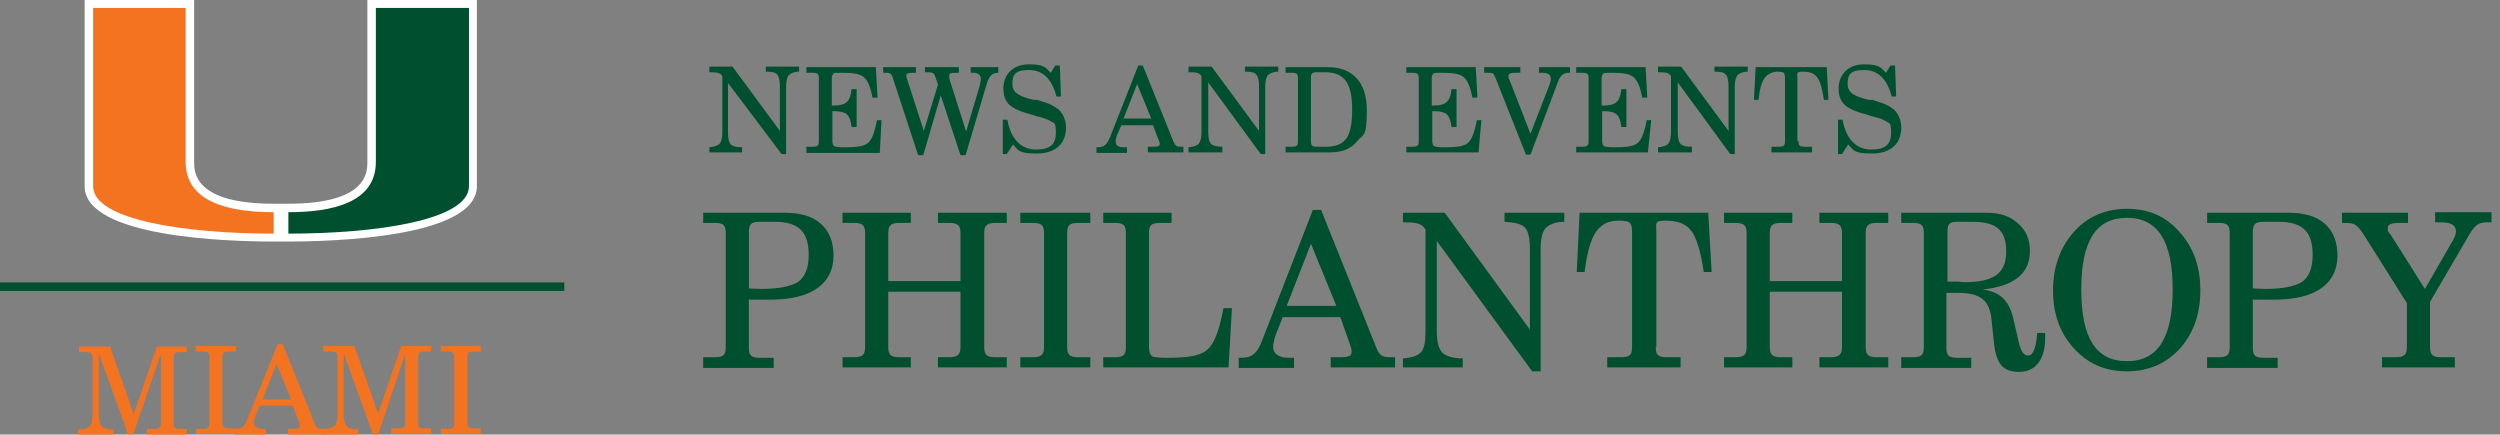 <?xml version="1.0" encoding="UTF-8"?>
<svg id="Layer_1" xmlns="http://www.w3.org/2000/svg" version="1.1" viewBox="0 0 443 77">
  <rect x="0" y="0" width="443" height="77" fill="#808080" stroke="none"/>
  <!-- Generator: Adobe Illustrator 29.0.0, SVG Export Plug-In . SVG Version: 2.1.0 Build 186)  -->
  <defs>
    <style>
      .st0 {
        fill: #005030;
      }

      .st1 {
        fill: #fff;
      }

      .st2 {
        fill: none;
        stroke: #005030;
        stroke-width: 1.5px;
      }

      .st3 {
        fill: #f37321;
      }
    </style>
  </defs>
  <g>
    <path class="st0" d="M125.7,27v-.9c.9-.1,1.5-.3,1.8-.6.3-.4.5-1,.5-2.1v-9.9c-.3-.5-.7-.7-1.9-.7h-.4v-1h4.1l8.4,11.4v-7.9c0-1.1-.2-1.8-.5-2.1-.3-.4-1-.5-2-.5v-.9h5.9v.9c-.9,0-1.5.3-1.8.6s-.5,1-.5,2.1v11.9h-.8l-9.5-12.6v8.8c0,1.1.2,1.8.5,2.1s1,.5,2,.5v.9h-5.8Z"/>
    <path class="st0" d="M142.9,27v-1h1.1c.9,0,1.1-.2,1.1-1v-11.1c0-.8-.2-1-1.1-1h-1.1v-1h12.3l.3,5.4h-.9c-.3-1.7-.8-3-1.5-3.6s-1.7-.8-3.9-.8-1.3.1-1.5.2-.3.4-.3.8v4.8h.3c2.2,0,3-.7,3.2-2.9h.9v6.7h-.9c-.1-1.1-.4-1.8-.8-2.2-.4-.4-1.2-.6-2.3-.6h-.3v5.3c0,.4.1.7.3.9.2.1.8.2,1.7.2,2,0,3.1-.1,3.9-.5.9-.4,1.5-1.7,2-4.3h.8l-.3,5.8h-13Z"/>
    <path class="st0" d="M163.9,11.9h6v1h-.5c-.9,0-1.2.1-1.2.5s0,.4.1.8l2.9,9.1,2.4-8.1c.1-.5.2-.9.2-1.2,0-.7-.4-1.1-1.4-1.1h-.4v-1h4.9v1c-1,0-1.6.5-2,1.8l-3.8,12.8h-.9l-3.5-10.6-3.1,10.6h-.9l-4.5-13.7c-.2-.7-.5-.9-1.1-.9h-.6v-1h5.8v1h-.5c-.9,0-1.2.1-1.2.5s.1.4.2.8l2.9,9,2.5-8.2-.5-1.5c-.2-.5-.4-.7-1.3-.7h-.5v-.9h0Z"/>
    <path class="st0" d="M178.4,27.3h-.7v-6.1c-.1,0,.8,0,.8,0,.6,3.4,2.4,5.3,5.1,5.3s3.5-1.1,3.5-3-.3-1.6-.9-2c-.4-.3-1.2-.6-2.5-.9l-.9-.3c-2-.5-3.3-1.1-4-1.8s-1-1.6-1-2.8c0-2.6,1.8-4.3,4.5-4.3s2.9.5,3.9,1.5l.8-1.3h.8l.2,5.5h-.8c-.8-3.1-2.4-4.7-4.9-4.7s-2.9.9-2.9,2.5,1.3,2.2,3.8,2.8h.6c1.2.4,2,.6,2.5.9s.9.5,1.3.8c.8.8,1.3,1.9,1.3,3.2,0,2.9-1.9,4.6-5.2,4.6s-3.2-.6-4.2-1.6l-1.1,1.7Z"/>
    <path class="st0" d="M201.7,11.6h.8l5.4,13.4c.4.9.6,1,1.4,1h.4v1h-6.3v-1h.8c1.1,0,1.3-.1,1.3-.5s-.1-.4-.2-.7l-1-2.6h-5.6l-.7,1.6c-.2.4-.3,1-.3,1.3,0,.7.5,1,1.5,1h.5v1h-5.4v-1h.2c1.1,0,1.6-.4,2.2-1.8l5-12.7ZM204,21l-2.5-6.1-2.4,6.1h4.9Z"/>
    <path class="st0" d="M210.6,27v-.9c.9-.1,1.5-.3,1.8-.6.3-.4.5-1,.5-2.1v-9.9c-.3-.5-.7-.7-1.9-.7h-.4v-1h4.1l8.4,11.4v-7.9c0-1.1-.2-1.8-.5-2.1-.3-.4-1-.5-2-.5v-.9h5.9v.9c-.9,0-1.5.3-1.8.6s-.5,1-.5,2.1v11.9h-.8l-9.3-12.7v8.8c0,1.1.2,1.8.5,2.1s1,.5,2,.5v1h-6Z"/>
    <path class="st0" d="M227.8,27v-1h1.1c.9,0,1.1-.2,1.1-1v-11.1c0-.8-.2-1-1.1-1h-1.1v-1h7.5c4.4,0,6.9,2.7,6.9,7.6s-.6,4.2-1.7,5.5c-1.1,1.4-2.7,2-4.7,2h-8ZM232.3,25c0,.8.2,1,1.1,1h1.7c1.6,0,2.8-.5,3.5-1.5s1-2.7,1-5.1c0-4.7-1.4-6.6-4.8-6.6h-1.4c-.9,0-1.1.2-1.1,1v11.2Z"/>
    <path class="st0" d="M249.2,27v-1h1.1c.9,0,1.1-.2,1.1-1v-11.1c0-.8-.2-1-1.1-1h-1.1v-1h12.3l.3,5.4h-.9c-.3-1.7-.8-3-1.5-3.6s-1.7-.8-3.9-.8-1.3.1-1.5.2-.3.4-.3.8v4.8h.3c2.2,0,3-.7,3.2-2.9h.9v6.7h-.9c-.1-1.1-.4-1.8-.8-2.2-.4-.4-1.2-.6-2.3-.6h-.3v5.3c0,.4.1.7.3.9.2.1.8.2,1.7.2,2,0,3.1-.1,3.9-.5.9-.4,1.5-1.7,2-4.3h.8l-.5,5.7h-12.8Z"/>
    <path class="st0" d="M271.2,27.4h-.8l-5.4-13.6c-.2-.4-.3-.7-.5-.8-.1-.1-.5-.1-1-.1h-.5v-1h6.4v1h-.8c-1,0-1.3.1-1.3.6s.1.5.2.7l3.7,9.5,3.3-8.5c.2-.5.3-.9.3-1.2,0-.8-.5-1.1-1.5-1.1h-.6v-1h5.5v1h-.1c-1.1,0-1.6.4-2.1,1.8l-4.8,12.7Z"/>
    <path class="st0" d="M279.3,27v-1h1.1c.9,0,1.1-.2,1.1-1v-11.1c0-.8-.2-1-1.1-1h-1.1v-1h12.3l.3,5.4h-.9c-.3-1.7-.8-3-1.5-3.6s-1.7-.8-3.9-.8-1.3.1-1.5.2c-.2.1-.3.4-.3.8v4.8h.3c2.2,0,3-.7,3.2-2.9h.9v6.7h-.9c-.1-1.1-.4-1.8-.8-2.2-.4-.4-1.2-.6-2.3-.6h-.3v5.3c0,.4.1.7.3.9.2.1.8.2,1.7.2,2,0,3.1-.1,3.9-.5.9-.4,1.5-1.7,2-4.3h.8l-.6,5.7h-12.7Z"/>
    <path class="st0" d="M293.8,27v-.9c.9-.1,1.5-.3,1.8-.6.3-.4.5-1,.5-2.1v-9.9c-.3-.5-.7-.7-1.9-.7h-.4v-1h4.1l8.4,11.4v-7.9c0-1.1-.2-1.8-.5-2.1-.3-.4-1-.5-2-.5v-.9h5.9v.9c-.9,0-1.5.3-1.8.6-.3.4-.5,1-.5,2.1v11.9h-.8l-9.3-12.7v8.8c0,1.1.2,1.8.5,2.1.4.4,1,.5,2,.5v1h-6Z"/>
    <path class="st0" d="M318.7,25c0,.8.2,1,1.1,1h1.3v1h-7.2v-1h1.3c.9,0,1.1-.2,1.1-1v-11.2c0-.4-.1-.7-.2-.9-.1-.1-.5-.2-1.2-.2s-1.7.4-2.2,1.1c-.5.7-.9,2-1.1,3.9h-.8l.3-5.8h12.6l.3,5.8h-.8c-.3-2-.7-3.4-1.2-4-.5-.7-1.3-1-2.5-1s-1,.2-1,1.1v11.2h.2Z"/>
    <path class="st0" d="M326.4,27.3h-.7v-6.1c-.1,0,.8,0,.8,0,.6,3.4,2.4,5.3,5.1,5.3s3.5-1.1,3.5-3-.3-1.6-.9-2c-.4-.3-1.2-.6-2.5-.9l-.9-.3c-2-.5-3.3-1.1-4-1.8-.7-.7-1-1.6-1-2.8,0-2.6,1.8-4.3,4.5-4.3s2.9.5,3.9,1.5l.8-1.3h.8l.2,5.5h-.8c-.8-3.1-2.4-4.7-4.9-4.7s-2.9.9-2.9,2.5,1.3,2.2,3.8,2.8h.6c1.2.4,2,.6,2.5.9.5.2.9.5,1.3.8.8.8,1.3,1.9,1.3,3.2,0,2.9-1.9,4.6-5.2,4.6s-3.2-.6-4.2-1.6l-1.1,1.7Z"/>
  </g>
  <path class="st1" d="M65.1,0v28.7c0,1.8,0,7.4-14,7.4h-2.6c-14.1,0-14.1-5.6-14.1-7.4V0H15v33c0,9.1,25.6,9.8,33.4,9.8h2.7c7.8,0,33.4-.7,33.4-9.8V0h-19.4Z"/>
  <path class="st0" d="M66.6,28.7V1.4h16.5v31.6c0,6-16.4,8.4-32,8.4v-3.8c7.8,0,15.5-1.7,15.5-8.9"/>
  <path class="st3" d="M32.9,28.7V1.4h-16.4v31.6c0,6,16.4,8.4,32,8.4v-3.8c-7.8,0-15.6-1.7-15.6-8.9"/>
  <line class="st2" y1="50.8" x2="100" y2="50.8"/>
  <path class="st3" d="M17.5,73.3c0,2.1.5,2.8,2.6,2.8v.9h-6.3v-.9c2.2,0,2.6-.7,2.6-2.8v-9.9c0-.8-.3-1-1.2-1h-1.2v-1h5.5l4.2,12,4.1-12h5.3v1h-1.2c-.9,0-1.1.2-1.1,1v11.6c0,.9.3,1,1.1,1h1.2v1h-7.1v-1h1.3c.9,0,1.2-.2,1.2-1v-12.3l-4.9,14.3h-.9l-5.2-14.4v10.7Z"/>
  <path class="st3" d="M34.7,76h1.2c.9,0,1.2-.2,1.2-1v-11.7c0-.8-.3-1-1.2-1h-1.2v-1h7.1v1h-1.2c-.9,0-1.2.2-1.2,1v11.6c0,.8.3,1,1.2,1h1.2v1h-7.1v-.9Z"/>
  <path class="st3" d="M49,64.5l-2.5,6.3h5.1l-2.6-6.3ZM50.1,61l5.6,13.9c.3.9.6,1.1,1.5,1.1h.4v1h-6.6v-1h.8c.9,0,1.3,0,1.3-.6s0-.4-.2-.8l-1-2.7h-5.9l-.7,1.7c-.2.5-.3,1-.3,1.3,0,.7.5,1.1,1.6,1.1h.5v1h-5.6v-1h.2c1.3,0,1.7-.5,2.2-1.9l5.3-13.1h.9Z"/>
  <path class="st3" d="M60.9,73.3c0,2.1.5,2.8,2.6,2.8v.9h-6.3v-1c2.2,0,2.6-.7,2.6-2.8v-9.9c0-.8-.3-1-1.2-1h-1.3v-1h5.5l4.2,12,4.1-12h5.3v1h-1.2c-.9,0-1.1.2-1.1,1v11.6c0,.9.3,1,1.1,1h1.2v1h-7.1v-1h1.3c.9,0,1.2-.2,1.2-1v-12.2l-4.8,14.3h-.9l-5.2-14.4s0,10.7,0,10.7Z"/>
  <path class="st3" d="M78.1,76h1.2c.9,0,1.2-.2,1.2-1v-11.7c0-.8-.3-1-1.2-1h-1.2v-1h7.1v1h-1.2c-.9,0-1.2.2-1.2,1v11.6c0,.8.3,1,1.2,1h1.2v1h-7.1v-.9Z"/>
  <g>
    <path class="st0" d="M124.6,65.1v-1.8h2c1.6,0,2-.4,2-1.8v-20.2c0-1.4-.4-1.8-2-1.8h-2v-1.8h14.6c5.4,0,8.5,2.7,8.5,7.6s-3.8,7.8-11.2,7.8-2.4,0-3.8-.1v8.6c0,1.4.4,1.8,2,1.8h2.4v1.8h-12.5ZM132.7,51.1c.6,0,1.4.1,2.2.1,3.2,0,5.4-.5,6.6-1.3,1.2-.9,1.8-2.5,1.8-4.7,0-4.1-1.7-5.9-6.1-5.9h-2.5c-1.5,0-2,.3-2,1.9v9.9Z"/>
    <path class="st0" d="M149.3,65.1v-1.8h2c1.6,0,2-.5,2-1.8v-20.2c0-1.4-.5-1.8-2-1.8h-2v-1.8h12.1v1.8h-2c-1.5,0-2,.4-2,1.8v8.5h12.8v-8.5c0-1.4-.5-1.8-2-1.8h-2v-1.8h12.2v1.8h-2c-1.6,0-2,.5-2,1.8v20.2c0,1.4.5,1.8,2,1.8h2v1.8h-12.2v-1.8h2c1.5,0,2-.5,2-1.8v-9.8h-12.8v9.8c0,1.4.5,1.8,2,1.8h2v1.8h-12.1Z"/>
    <path class="st0" d="M180.8,65.1v-1.8h2.1c1.6,0,2.1-.4,2.1-1.8v-20.2c0-1.4-.4-1.8-2.1-1.8h-2.1v-1.8h12.4v1.8h-2.1c-1.6,0-2,.4-2,1.8v20.2c0,1.4.5,1.8,2,1.8h2.1v1.8h-12.4Z"/>
    <path class="st0" d="M195.5,65.1v-1.8h2c1.6,0,2-.4,2-1.8v-20.2c0-1.4-.4-1.8-2-1.8h-2v-1.8h12.1v1.8h-2c-1.6,0-2,.4-2,1.8v20.2c0,.8.2,1.3.5,1.6.3.2,1.3.3,2.7.3,4,0,5.9-.4,7.1-1.4,1.3-1.1,2.2-3.6,2.9-7.4h1.5l-.6,10.5h-22.2Z"/>
    <path class="st0" d="M232.6,37.2h1.5l9.7,24.2c.6,1.6,1.1,1.9,2.6,1.9s.6,0,.8,0v1.8h-11.4v-1.8h1.4c1.9,0,2.3-.2,2.3-1s-.2-.8-.3-1.3l-1.7-4.8h-10.2l-1.2,3c-.3.8-.5,1.8-.5,2.3,0,1.2,1,1.9,2.8,1.9h.9v1.8h-9.8v-1.8h.3c2,0,2.9-.6,3.9-3.2l8.9-22.9ZM236.8,54.2l-4.5-11-4.3,11h8.9Z"/>
    <path class="st0" d="M248.6,65.1v-1.6c1.6-.1,2.7-.5,3.2-1.1.6-.6.8-1.9.8-3.8v-17.9c-.5-.9-1.3-1.3-3.4-1.3h-.6v-1.7h7.4l15.1,20.7v-14.2c0-2-.3-3.3-.9-3.9-.6-.6-1.8-.9-3.6-1v-1.6h10.6v1.6c-1.6,0-2.7.5-3.3,1.1-.6.6-.9,1.9-.9,3.8v21.6h-1.5l-16.9-23.1v15.9c0,1.9.3,3.2,1,3.9.6.6,1.9,1,3.6,1v1.6h-10.6Z"/>
    <path class="st0" d="M293.4,61.5c0,1.4.4,1.8,2,1.8h2.4v1.8h-13v-1.8h2.4c1.6,0,2-.4,2-1.8v-20.4c0-.8-.1-1.3-.4-1.6-.2-.3-1-.4-2.1-.4-1.7,0-3,.7-3.9,2-.9,1.3-1.6,3.7-2,7.1h-1.4l.5-10.5h22.8l.6,10.5h-1.4c-.5-3.6-1.3-6.1-2.2-7.3-.9-1.2-2.4-1.8-4.5-1.8s-1.7.4-1.7,2v20.4Z"/>
    <path class="st0" d="M305.5,65.1v-1.8h2c1.6,0,2-.5,2-1.8v-20.2c0-1.4-.5-1.8-2-1.8h-2v-1.8h12.1v1.8h-2c-1.5,0-2,.4-2,1.8v8.5h12.8v-8.5c0-1.4-.5-1.8-2-1.8h-2v-1.8h12.2v1.8h-2c-1.6,0-2,.5-2,1.8v20.2c0,1.4.5,1.8,2,1.8h2v1.8h-12.2v-1.8h2c1.5,0,2-.5,2-1.8v-9.8h-12.8v9.8c0,1.4.5,1.8,2,1.8h2v1.8h-12.1Z"/>
    <path class="st0" d="M336.9,65.1v-1.8h2c1.6,0,2-.4,2-1.8v-20.2c0-1.4-.4-1.8-2-1.8h-2v-1.8h15.2c2.3,0,4.1.6,5.5,1.9,1.4,1.2,2.1,2.8,2.1,4.9,0,4-2.8,6.2-8.4,6.8,3.1.4,4.6,1.9,5.4,4.9l1,4.3c.4,1.8.9,2.5,1.7,2.5s1.4-1.2,1.6-4h1.4c0,.2,0,.7,0,.9,0,3.8-1.7,6-4.6,6s-4.1-1.4-4.5-5.4l-.4-3.8c-.3-3.5-2-4.8-5.9-4.8h-2.1v9.7c0,1.4.4,1.8,2,1.8h2.4v1.8h-12.5ZM345,49.9h1.9c.3,0,.6.1,1.3.1,5.1,0,7.3-1.6,7.3-5.4s-1.7-5.3-6-5.3h-2.5c-1.5,0-1.9.3-1.9,1.7v8.9Z"/>
    <path class="st0" d="M367.4,41.2c2.4-2.8,5.7-4.2,9.5-4.2s6.9,1.3,9.4,4.2c2.4,2.7,3.6,6.1,3.6,10.2s-1.1,7.3-3.3,10c-2.5,2.9-5.7,4.4-9.7,4.4s-7.1-1.4-9.7-4.4c-2.3-2.7-3.4-5.9-3.4-10s1.3-7.6,3.6-10.2ZM376.9,64c5.5,0,8.1-4.2,8.1-12.7s-2.6-12.7-8.1-12.7-8.1,4.1-8.1,12.7,2.6,12.7,8.1,12.7Z"/>
    <path class="st0" d="M391.1,65.1v-1.8h2c1.6,0,2-.4,2-1.8v-20.2c0-1.4-.4-1.8-2-1.8h-2v-1.8h14.6c5.4,0,8.5,2.7,8.5,7.6s-3.8,7.8-11.2,7.8-2.4,0-3.8-.1v8.6c0,1.4.4,1.8,2,1.8h2.4v1.8h-12.5ZM399.2,51.1c.6,0,1.4.1,2.2.1,3.2,0,5.4-.5,6.6-1.3,1.2-.9,1.8-2.5,1.8-4.7,0-4.1-1.7-5.9-6.1-5.9h-2.5c-1.5,0-2,.3-2,1.9v9.9Z"/>
    <path class="st0" d="M430.6,61.5c0,1.4.5,1.8,2,1.8h2.4v1.8h-12.9v-1.8h2.4c1.6,0,2-.5,2-1.8v-7.8l-7.7-12.2c-.6-.9-1.1-1.5-1.5-1.7-.4-.2-.9-.3-1.6-.3h-.7v-1.8h11.7v1.8h-1.6c-1.4,0-2,.3-2,.9s0,.5.6,1.3l6,9.5,5-8.7c.3-.6.5-1,.5-1.5,0-1.1-.9-1.6-2.6-1.6h-1.1v-1.8h10v1.8h-.7c-1.5,0-2.1.3-3.2,2.1l-7,12v7.9Z"/>
  </g>
</svg>